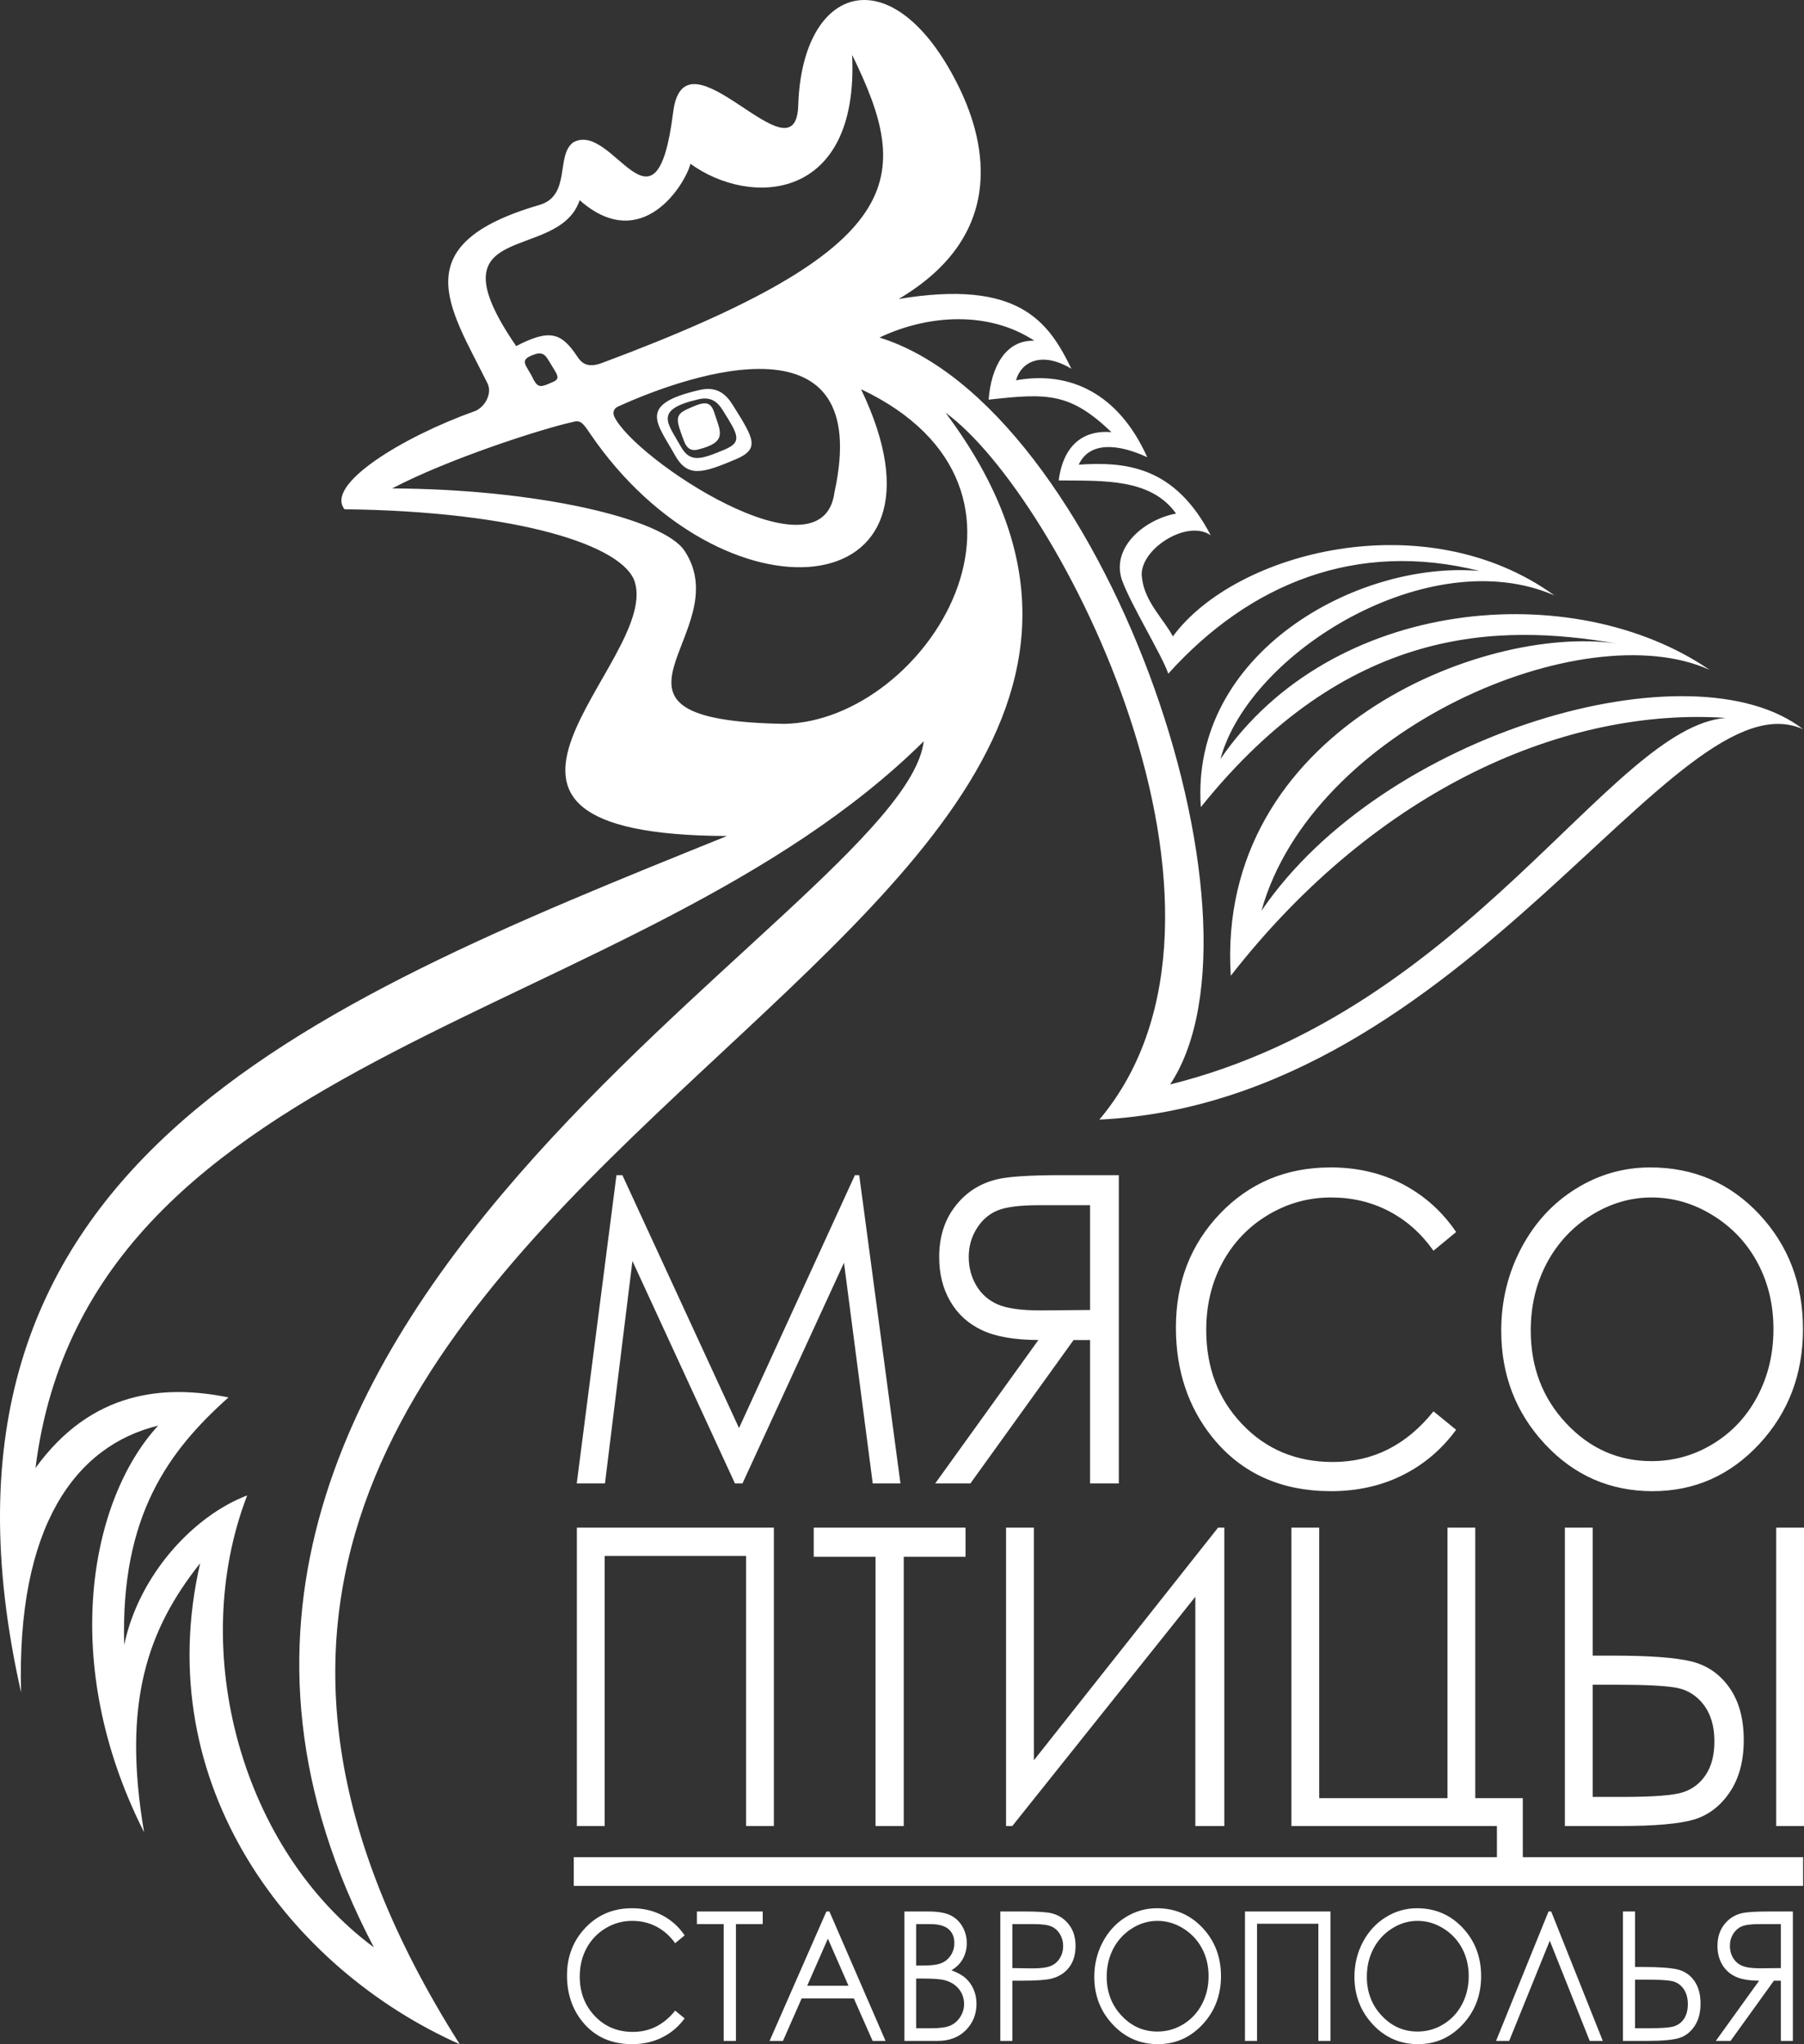 <?xml version="1.0" encoding="UTF-8"?> <svg xmlns="http://www.w3.org/2000/svg" width="90" height="102" viewBox="0 0 90 102" fill="none"><rect x="0" y="0" width="90" height="102" fill="#333333" stroke="none"/><path fill-rule="evenodd" clip-rule="evenodd" d="M28.625 92.666H89.955V94.099H28.625V92.666Z" fill="white"></path><path d="M82.392 59.749C81.337 59.749 80.334 60.046 79.385 60.639C78.439 61.231 77.699 62.028 77.165 63.031C76.633 64.038 76.368 65.156 76.368 66.391C76.368 68.216 76.955 69.759 78.134 71.016C79.312 72.276 80.732 72.905 82.392 72.905C83.504 72.905 84.529 72.615 85.472 72.037C86.418 71.458 87.154 70.666 87.682 69.662C88.21 68.659 88.476 67.545 88.476 66.317C88.476 65.095 88.21 63.992 87.682 63.007C87.154 62.02 86.408 61.231 85.449 60.639C84.49 60.046 83.471 59.749 82.392 59.749ZM82.329 58.25C84.493 58.25 86.305 59.028 87.762 60.582C89.219 62.135 89.949 64.049 89.949 66.32C89.949 68.573 89.222 70.484 87.769 72.051C86.311 73.619 84.539 74.404 82.445 74.404C80.327 74.404 78.539 73.622 77.082 72.062C75.624 70.501 74.895 68.613 74.895 66.395C74.895 64.917 75.226 63.549 75.89 62.285C76.554 61.024 77.46 60.035 78.608 59.321C79.753 58.607 80.995 58.25 82.329 58.25ZM72.644 61.474L71.516 62.406C70.895 61.535 70.148 60.874 69.275 60.424C68.406 59.974 67.45 59.749 66.404 59.749C65.266 59.749 64.21 60.046 63.238 60.635C62.265 61.224 61.516 62.017 60.981 63.01C60.447 64.003 60.178 65.124 60.178 66.363C60.178 68.241 60.775 69.809 61.97 71.062C63.165 72.319 64.672 72.948 66.494 72.948C68.495 72.948 70.168 72.105 71.516 70.42L72.644 71.341C71.93 72.316 71.041 73.073 69.976 73.605C68.91 74.137 67.718 74.404 66.404 74.404C63.902 74.404 61.927 73.508 60.483 71.715C59.272 70.205 58.665 68.377 58.665 66.237C58.665 63.988 59.398 62.092 60.865 60.557C62.336 59.018 64.174 58.25 66.384 58.25C67.718 58.25 68.923 58.532 69.999 59.096C71.074 59.664 71.957 60.457 72.644 61.474ZM54.383 60.135V65.363L51.914 65.384C50.955 65.384 50.248 65.288 49.79 65.091C49.331 64.895 48.973 64.585 48.714 64.156C48.459 63.728 48.329 63.249 48.329 62.717C48.329 62.203 48.459 61.731 48.721 61.31C48.98 60.889 49.321 60.589 49.746 60.406C50.168 60.224 50.872 60.135 51.854 60.135H54.383ZM55.817 58.636H52.962C51.372 58.636 50.294 58.707 49.73 58.846C48.877 59.053 48.186 59.499 47.655 60.189C47.121 60.874 46.855 61.721 46.855 62.724C46.855 63.559 47.038 64.296 47.406 64.927C47.772 65.563 48.296 66.042 48.98 66.366C49.66 66.691 50.603 66.856 51.804 66.863L46.656 74.019H48.412L53.56 66.863H54.383V74.019H55.817V58.636ZM28.773 74.019L30.755 58.636H31.05L36.869 71.255L42.65 58.636H42.866L44.923 74.019H43.54L42.106 63.007L37.041 74.019H36.666L31.552 62.92L30.181 74.019H28.773Z" fill="white"></path><path d="M88.613 76.224H90.001V91.112H88.613V76.224ZM79.459 89.66H80.936C82.494 89.66 83.51 89.581 83.981 89.422C84.454 89.263 84.833 88.969 85.112 88.537C85.392 88.109 85.53 87.555 85.53 86.882C85.53 86.138 85.353 85.538 85.003 85.071C84.65 84.608 84.203 84.325 83.66 84.217C83.117 84.114 82.106 84.062 80.625 84.062H79.459V89.66ZM78.071 76.224H79.459V82.61H80.458C82.269 82.61 83.571 82.704 84.36 82.894C85.151 83.084 85.787 83.516 86.268 84.193C86.754 84.874 86.994 85.748 86.994 86.82C86.994 87.874 86.76 88.745 86.288 89.436C85.819 90.127 85.218 90.58 84.492 90.794C83.763 91.005 82.542 91.112 80.831 91.112H78.071V76.224ZM74.68 91.112H64.427V76.224H65.814V89.722H72.213V76.224H73.6V89.722H75.971V93.331H74.68V91.112ZM61.08 91.112H59.634V79.673L50.502 91.112H50.191V76.224H51.579V87.832L60.768 76.224H61.08V91.112ZM40.596 77.675V76.224H48.17V77.675H45.087V91.112H43.68V77.675H40.596ZM28.779 76.224H38.608V91.112H37.22V77.634H30.167V91.112H28.779V76.224Z" fill="white"></path><path d="M88.844 96.006V98.2L87.806 98.21C87.403 98.21 87.107 98.169 86.915 98.086C86.722 98.004 86.572 97.874 86.463 97.694C86.356 97.514 86.302 97.313 86.302 97.09C86.302 96.874 86.356 96.676 86.466 96.499C86.575 96.322 86.718 96.196 86.896 96.119C87.074 96.043 87.369 96.006 87.781 96.006H88.844ZM89.445 95.376H88.247C87.579 95.376 87.127 95.406 86.89 95.464C86.532 95.551 86.242 95.739 86.019 96.028C85.794 96.316 85.683 96.671 85.683 97.093C85.683 97.443 85.76 97.752 85.915 98.017C86.067 98.284 86.288 98.485 86.575 98.622C86.861 98.758 87.256 98.827 87.761 98.83L85.6 101.834H86.336L88.498 98.83H88.844V101.834H89.445V95.376ZM81.57 101.204H82.211C82.886 101.204 83.327 101.17 83.532 101.101C83.736 101.032 83.901 100.905 84.022 100.718C84.143 100.532 84.204 100.292 84.204 99.999C84.204 99.677 84.127 99.416 83.975 99.214C83.821 99.013 83.628 98.89 83.392 98.844C83.157 98.798 82.718 98.776 82.075 98.776H81.57V101.204ZM80.967 95.376H81.57V98.146H82.003C82.789 98.146 83.353 98.187 83.696 98.269C84.039 98.352 84.314 98.539 84.524 98.833C84.734 99.129 84.839 99.508 84.839 99.972C84.839 100.429 84.737 100.807 84.532 101.107C84.329 101.407 84.068 101.603 83.753 101.696C83.437 101.788 82.907 101.834 82.165 101.834H80.967V95.376ZM79.963 101.834H79.31L77.317 96.835L75.291 101.834H74.637L77.254 95.376H77.388L79.963 101.834ZM70.719 95.844C70.276 95.844 69.855 95.968 69.457 96.217C69.059 96.466 68.749 96.8 68.525 97.222C68.302 97.644 68.19 98.113 68.19 98.632C68.19 99.398 68.437 100.046 68.931 100.573C69.427 101.103 70.023 101.367 70.719 101.367C71.186 101.367 71.617 101.245 72.012 101.003C72.409 100.759 72.719 100.427 72.94 100.006C73.162 99.584 73.273 99.116 73.273 98.601C73.273 98.088 73.162 97.624 72.94 97.211C72.719 96.797 72.405 96.466 72.002 96.217C71.6 95.968 71.172 95.844 70.719 95.844ZM70.693 95.214C71.601 95.214 72.362 95.541 72.974 96.193C73.585 96.846 73.892 97.648 73.892 98.602C73.892 99.548 73.587 100.35 72.977 101.008C72.365 101.667 71.621 101.996 70.742 101.996C69.853 101.996 69.102 101.668 68.49 101.013C67.878 100.358 67.572 99.564 67.572 98.634C67.572 98.013 67.711 97.439 67.989 96.908C68.268 96.379 68.649 95.963 69.131 95.664C69.612 95.364 70.132 95.214 70.693 95.214ZM62.111 95.376H66.375V101.834H65.772V95.987H62.713V101.834H62.111V95.376ZM57.741 95.844C57.298 95.844 56.877 95.968 56.479 96.217C56.081 96.466 55.771 96.8 55.546 97.222C55.324 97.644 55.212 98.113 55.212 98.632C55.212 99.398 55.459 100.046 55.953 100.573C56.448 101.103 57.044 101.367 57.741 101.367C58.208 101.367 58.639 101.245 59.034 101.003C59.431 100.759 59.74 100.427 59.962 100.006C60.184 99.584 60.295 99.116 60.295 98.601C60.295 98.088 60.184 97.624 59.962 97.211C59.74 96.797 59.427 96.466 59.024 96.217C58.621 95.968 58.194 95.844 57.741 95.844ZM57.715 95.214C58.623 95.214 59.384 95.541 59.995 96.193C60.607 96.846 60.914 97.648 60.914 98.602C60.914 99.548 60.609 100.35 59.999 101.008C59.387 101.667 58.642 101.996 57.764 101.996C56.875 101.996 56.123 101.668 55.512 101.013C54.9 100.358 54.593 99.564 54.593 98.634C54.593 98.013 54.733 97.439 55.011 96.908C55.29 96.379 55.671 95.963 56.152 95.664C56.633 95.364 57.154 95.214 57.715 95.214ZM50.507 96.006V98.2L51.524 98.214C51.935 98.214 52.236 98.173 52.427 98.092C52.617 98.011 52.768 97.882 52.877 97.703C52.986 97.522 53.04 97.32 53.04 97.099C53.04 96.882 52.986 96.683 52.877 96.503C52.768 96.324 52.623 96.196 52.444 96.119C52.266 96.043 51.975 96.006 51.568 96.006H50.507ZM49.905 95.376H51.101C51.787 95.376 52.251 95.407 52.49 95.472C52.834 95.564 53.114 95.749 53.331 96.033C53.55 96.314 53.658 96.67 53.658 97.097C53.658 97.527 53.553 97.881 53.34 98.161C53.127 98.44 52.835 98.628 52.463 98.725C52.19 98.795 51.681 98.83 50.935 98.83H50.507V101.834H49.905V95.376ZM45.706 98.722V101.204H46.452C46.891 101.204 47.213 101.158 47.417 101.067C47.622 100.974 47.786 100.828 47.91 100.632C48.035 100.435 48.097 100.223 48.097 99.995C48.097 99.707 48.01 99.455 47.835 99.241C47.661 99.028 47.422 98.881 47.116 98.801C46.911 98.749 46.555 98.722 46.046 98.722H45.706ZM45.706 96.006V98.074H46.051C46.468 98.074 46.776 98.032 46.973 97.95C47.169 97.866 47.325 97.734 47.44 97.554C47.555 97.374 47.612 97.173 47.612 96.955C47.612 96.659 47.516 96.427 47.324 96.257C47.13 96.089 46.824 96.006 46.403 96.006H45.706ZM45.121 95.376H46.304C46.781 95.376 47.147 95.436 47.402 95.557C47.658 95.679 47.86 95.866 48.008 96.118C48.157 96.368 48.231 96.649 48.231 96.955C48.231 97.242 48.165 97.503 48.036 97.739C47.906 97.974 47.715 98.164 47.465 98.311C47.777 98.425 48.017 98.558 48.184 98.713C48.352 98.866 48.482 99.052 48.575 99.271C48.669 99.488 48.716 99.725 48.716 99.98C48.716 100.499 48.54 100.938 48.188 101.296C47.835 101.654 47.363 101.834 46.769 101.834H45.121V95.376ZM41.303 96.731L40.27 99.082H42.331L41.303 96.731ZM41.379 95.376L44.179 101.834H43.534L42.596 99.712H39.995L39.062 101.834H38.394L41.228 95.376H41.379ZM34.767 96.006V95.376H38.052V96.006H36.715V101.834H36.104V96.006H34.767ZM34.156 96.568L33.683 96.959C33.422 96.594 33.108 96.316 32.742 96.127C32.377 95.938 31.976 95.844 31.537 95.844C31.059 95.844 30.616 95.968 30.207 96.216C29.799 96.463 29.484 96.796 29.26 97.213C29.036 97.629 28.923 98.1 28.923 98.62C28.923 99.408 29.174 100.067 29.675 100.593C30.177 101.121 30.809 101.384 31.574 101.384C32.415 101.384 33.117 101.031 33.683 100.323L34.156 100.71C33.857 101.119 33.483 101.437 33.036 101.66C32.589 101.884 32.088 101.996 31.537 101.996C30.486 101.996 29.657 101.62 29.051 100.867C28.542 100.233 28.287 99.466 28.287 98.568C28.287 97.623 28.596 96.827 29.211 96.183C29.828 95.536 30.6 95.214 31.529 95.214C32.088 95.214 32.594 95.332 33.046 95.57C33.497 95.808 33.868 96.14 34.156 96.568Z" fill="white"></path><path fill-rule="evenodd" clip-rule="evenodd" d="M34.857 19.921C32.591 20.44 33.31 21.103 33.961 22.273C34.422 23.101 34.961 22.933 36.145 22.435C37.057 22.052 36.818 21.684 36.051 20.459C35.81 20.075 35.485 19.776 34.857 19.921ZM34.905 19.458C31.777 20.175 32.77 21.09 33.669 22.705C34.305 23.847 35.048 23.615 36.683 22.928C37.941 22.399 37.61 21.892 36.553 20.201C36.221 19.67 35.772 19.259 34.905 19.458ZM42.956 19.419C53.51 24.427 46.213 35.979 39.131 36.118C28.345 35.94 36.867 31.607 34.156 27.489C33.086 25.863 26.775 24.405 19.567 24.37C22.346 22.91 26.97 21.41 28.582 21.055C28.969 20.94 29.091 21.122 29.43 21.622C35.998 31.287 48.223 30.393 42.956 19.419ZM30.639 20.772C31.629 22.915 41.049 29.112 41.633 24.553C43.587 15.604 34.576 18.577 30.822 20.291C30.667 20.361 30.545 20.529 30.639 20.772ZM42.512 2.74C42.86 10.074 37.442 10.344 34.447 8.173C34.175 9.212 32.017 12.717 28.919 9.99C27.848 13.165 21.337 10.846 25.752 17.268C27.41 16.411 27.998 16.576 28.8 17.79C29.005 18.1 29.291 18.386 30.025 18.113C45.461 12.362 45.518 8.885 42.512 2.74ZM18.652 97.165C12.074 92.298 9.331 82.408 12.332 74.615C9.63 75.646 6.925 78.602 6.196 82.074C6.012 75.638 8.395 72.411 11.399 69.726C8.239 69.083 4.586 69.356 1.771 73.247C4.401 52.194 31.788 51.142 46.085 36.986C45.018 45.663 2.31 66.038 18.652 97.165ZM58.377 54.11C63.884 45.79 54.915 20.251 43.875 16.843C46.343 15.67 49.355 15.52 51.604 17.002C50.155 16.948 49.442 18.335 49.322 19.941C52.235 19.621 53.367 19.567 55.449 21.563C54.271 21.46 53.082 21.98 52.816 23.972C55.003 23.996 57.416 23.848 58.673 25.627C57.158 25.894 55.422 27.275 55.969 28.929C56.395 30.136 57.987 32.719 58.284 33.615C62.364 29.083 67.702 26.956 73.812 28.488C67.705 27.96 59.366 32.599 59.909 40.272C67.204 31.188 74.747 31.097 80.634 32.107C73.958 31.143 60.64 36.493 61.402 48.687C68.782 39.23 78.243 35.287 86.103 35.822C80.368 36.258 73.284 50.403 58.377 54.11ZM26.734 17.66C25.781 17.969 26.281 18.19 26.627 18.959C26.863 19.367 27.003 19.318 27.563 19.067C28.007 18.893 27.786 18.684 27.442 18.103C27.253 17.799 27.15 17.556 26.734 17.66ZM54.846 55.865C63.543 45.527 52.828 24.689 47.173 20.593C68.029 48.486 -4.276 59.05 22.936 102C14.501 98.253 7.431 89.083 9.986 77.999C7.352 81.316 6.088 84.973 7.189 91.424C2.915 82.983 4.488 74.83 7.888 71.135C3.769 72.137 0.817 76.145 1.052 84.447C-4.848 58.262 15.046 50.284 36.268 41.714C20.549 41.652 32.867 33.088 31.676 29.058C31.136 27.23 25.88 25.516 17.19 25.41C16.194 24.183 20.084 21.801 23.675 20.519C24.136 20.36 24.613 19.657 24.299 19.083C22.424 15.322 20.143 12.194 26.905 10.229C28.514 9.762 27.705 7.733 28.607 7.099C30.586 6.017 32.72 12.449 33.582 5.609C34.138 1.075 39.731 9.265 39.824 5.228C40.034 -0.867 44.589 -2.19 47.797 4.256C48.978 6.628 50.549 11.546 44.831 14.919C50.811 13.923 52.303 16.031 53.45 18.399C51.947 17.501 50.934 18.07 50.689 18.976C53.401 18.486 55.818 19.655 57.235 22.814C55.827 22.161 54.368 21.995 53.818 23.184C56.13 23.036 58.591 23.23 60.403 26.71C59.211 25.867 56.754 27.466 56.972 28.83C57.1 30.026 58.079 30.919 58.513 31.754C61.644 27.506 71.142 25.072 77.547 29.709C71.34 27.006 62.333 32.517 60.886 37.874C66.428 29.778 78.493 28.764 85.29 33.423C79.005 30.576 65.462 36.361 62.933 45.444C69.019 36.506 84.462 32.108 89.956 36.387C83.557 33.505 73.252 54.957 54.846 55.865ZM34.825 22.43C36.325 22.059 35.933 21.525 35.636 20.593C35.426 19.934 35.065 20.057 34.258 20.429C33.637 20.716 33.752 21.01 34.117 21.987C34.231 22.294 34.408 22.534 34.825 22.43Z" fill="white"></path></svg> 